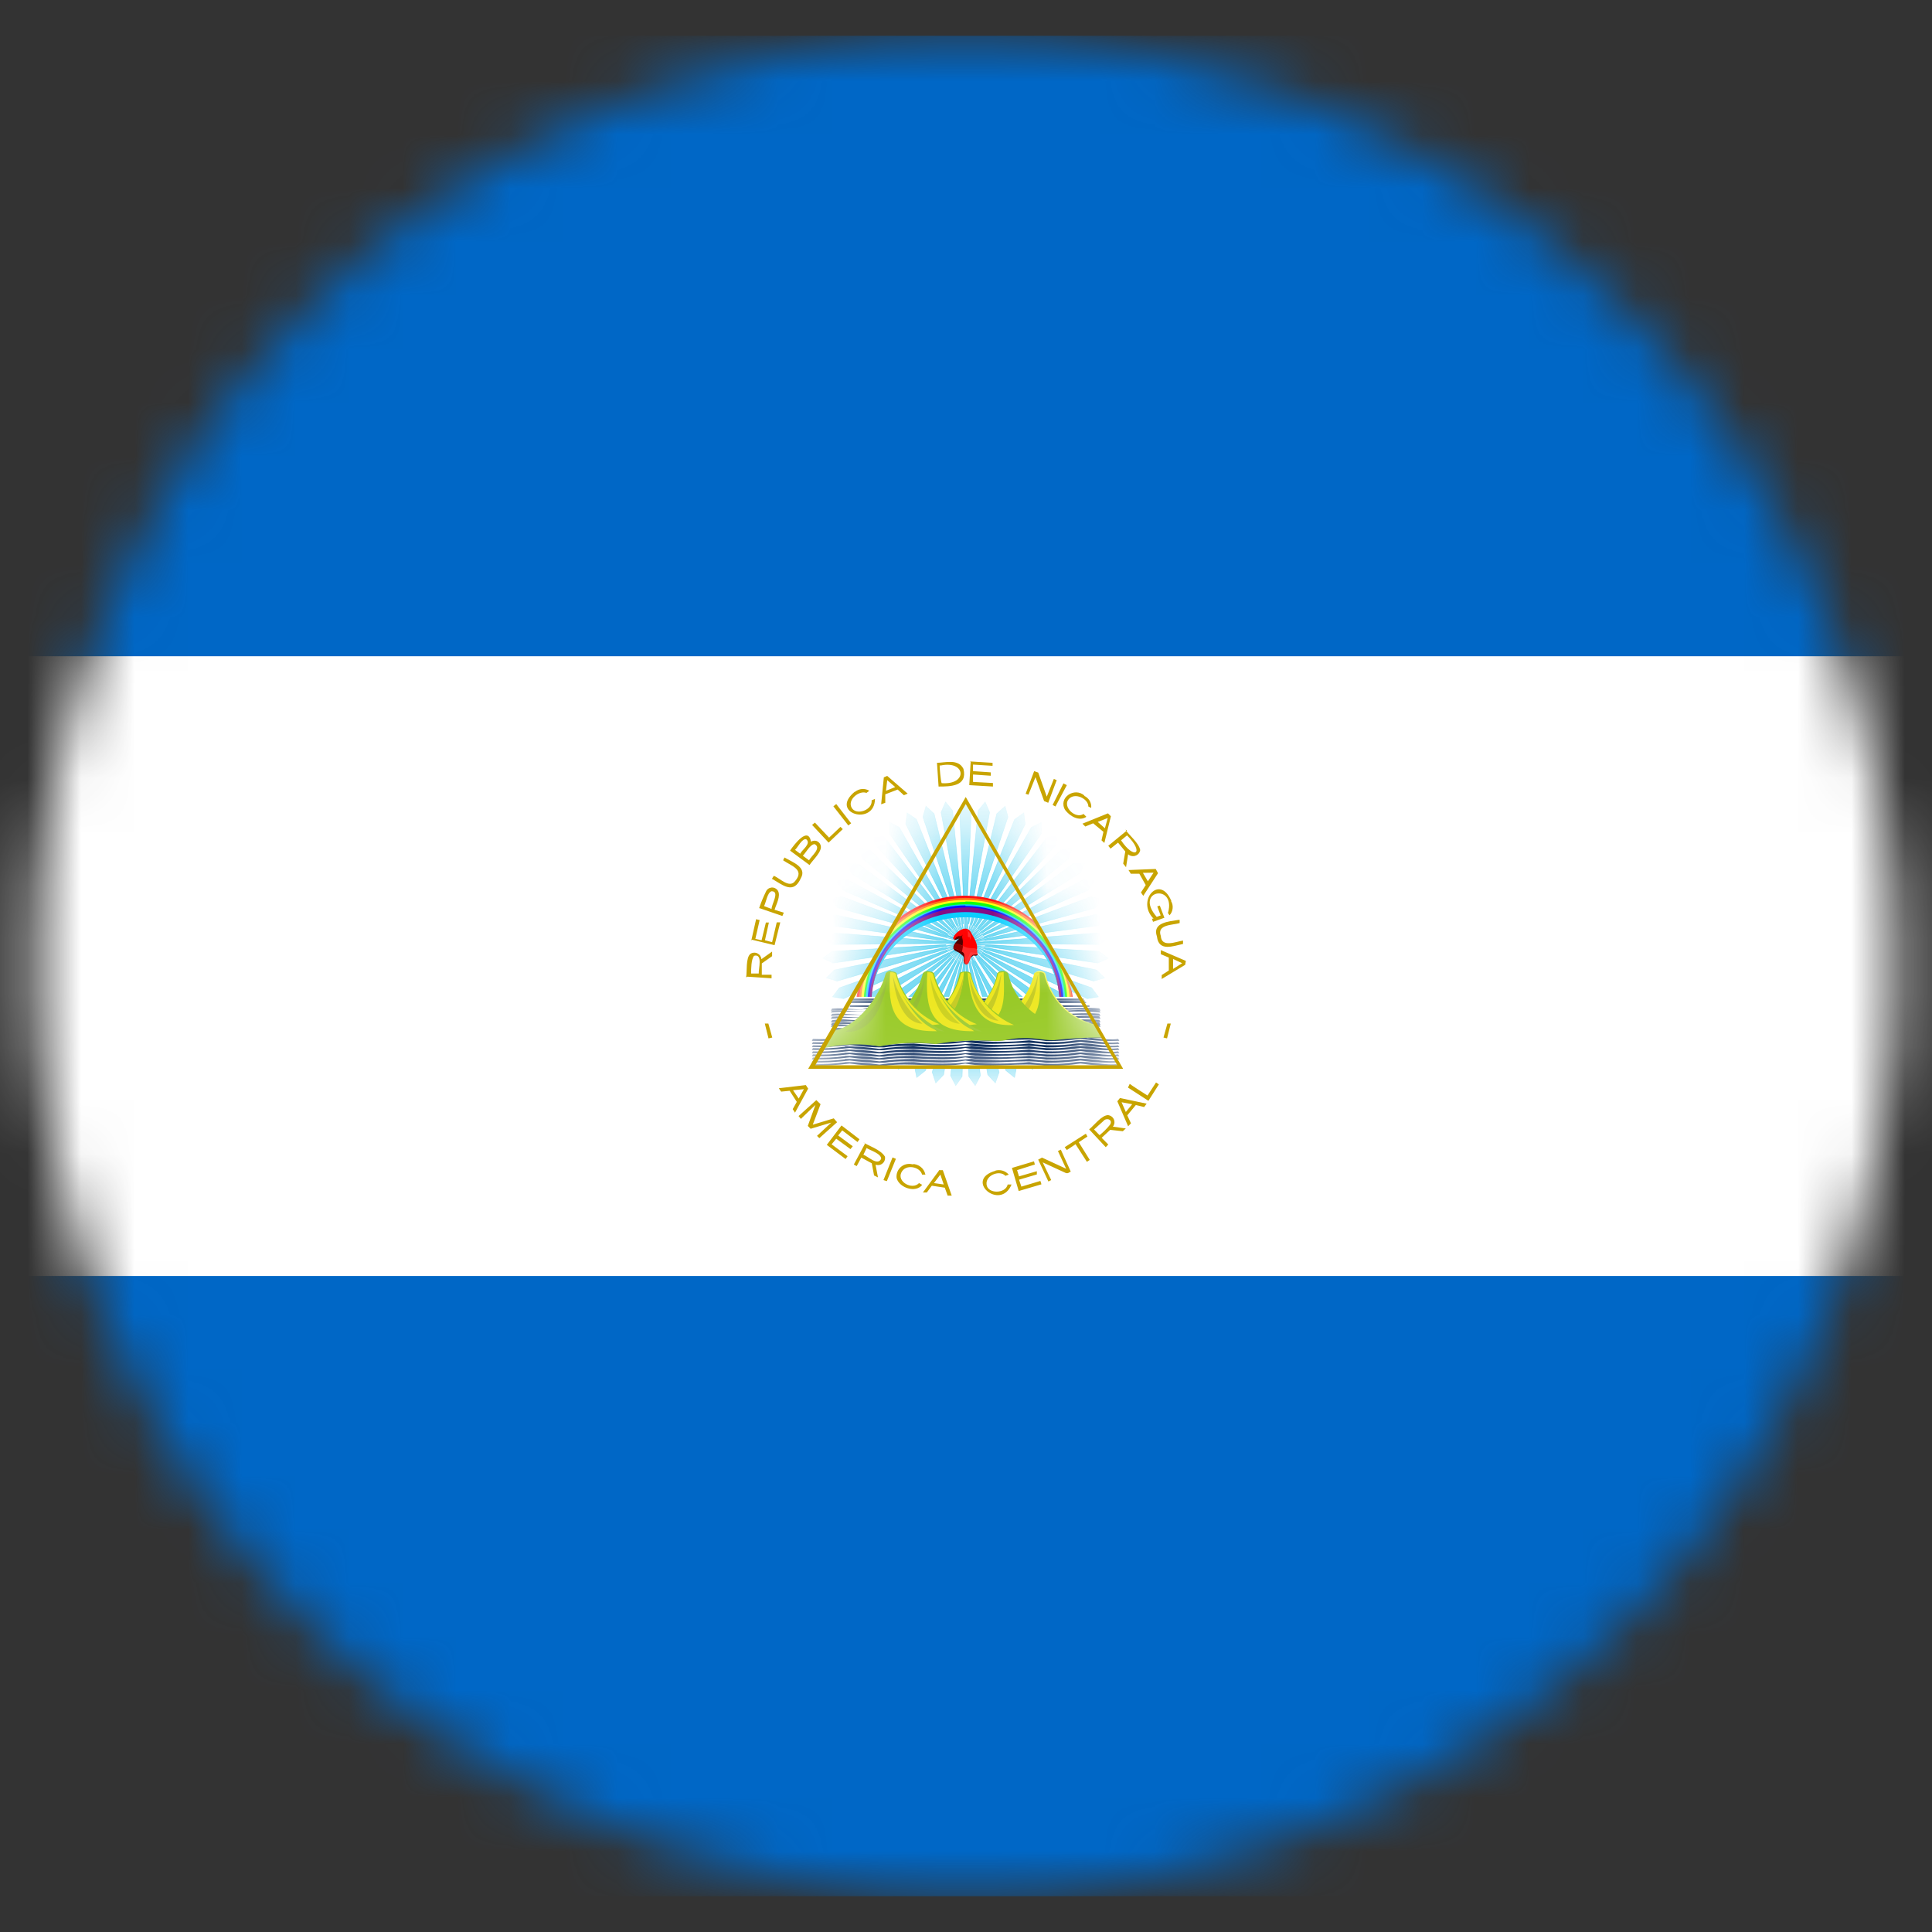 <svg width="36" height="36" viewBox="0 0 36 36" fill="none" xmlns="http://www.w3.org/2000/svg">
<rect x="0" y="0" width="36" height="36" fill="#333333" stroke="none"/>
<mask id="mask0_1125_1060" style="mask-type:alpha" maskUnits="userSpaceOnUse" x="0" y="0" width="36" height="36">
<circle cx="18" cy="18" r="17.333" fill="#C4C4C4"/>
</mask>
<g mask="url(#mask0_1125_1060)">
<path d="M-4.533 0.667H40.533V35.333H-4.533V0.667Z" fill="#0067C6"/>
<path d="M-4.533 12.228H40.533V23.776H-4.533V12.228Z" fill="white"/>
<path d="M13.927 18.199L14.377 18.229V18.163H14.195V17.952L14.387 17.817V17.731L14.188 17.873C14.186 17.85 14.178 17.828 14.165 17.809C14.152 17.79 14.134 17.775 14.114 17.765C14.093 17.755 14.07 17.75 14.047 17.752C14.024 17.753 14.002 17.761 13.983 17.774C13.893 17.846 13.923 18.103 13.903 18.212L13.927 18.199ZM13.996 18.14C13.996 18.064 13.996 17.869 14.052 17.81C14.218 17.764 14.132 18.057 14.138 18.14H13.996ZM13.996 17.507L14.433 17.612L14.539 17.187H14.473L14.387 17.556L14.254 17.52L14.327 17.19H14.271L14.191 17.52L14.075 17.494L14.155 17.144L14.089 17.128L13.996 17.54V17.507ZM14.155 16.923L14.579 17.068L14.605 17.006L14.433 16.953C14.46 16.858 14.556 16.693 14.493 16.594C14.48 16.575 14.462 16.559 14.441 16.55C14.421 16.54 14.398 16.536 14.375 16.538C14.352 16.541 14.33 16.549 14.312 16.563C14.293 16.577 14.279 16.596 14.271 16.617C14.222 16.716 14.18 16.819 14.145 16.923H14.155ZM14.238 16.881C14.274 16.818 14.297 16.63 14.377 16.607C14.536 16.607 14.377 16.844 14.377 16.937L14.238 16.884V16.881ZM14.393 16.38C14.592 16.495 14.787 16.67 14.923 16.363C15.042 16.155 14.758 16.063 14.618 15.978L14.592 16.03C14.744 16.136 14.999 16.202 14.817 16.416C14.708 16.561 14.532 16.363 14.42 16.32C14.405 16.338 14.393 16.358 14.383 16.38H14.393ZM14.724 15.852L15.085 16.119C15.138 16.03 15.334 15.862 15.29 15.747C15.285 15.729 15.275 15.714 15.262 15.701C15.25 15.688 15.234 15.678 15.217 15.671C15.199 15.665 15.181 15.664 15.163 15.666C15.145 15.668 15.127 15.674 15.112 15.684C15.059 15.388 14.797 15.74 14.724 15.846V15.852ZM14.814 15.836C14.86 15.8 14.95 15.608 15.026 15.641C15.118 15.724 14.946 15.832 14.91 15.908L14.814 15.836ZM14.963 15.941C15.012 15.895 15.102 15.724 15.181 15.73C15.314 15.803 15.118 15.948 15.075 16.03L14.963 15.948V15.941ZM15.132 15.371L15.44 15.701L15.704 15.45L15.661 15.407L15.449 15.608L15.185 15.328L15.132 15.371ZM15.529 15.025L15.807 15.381L15.86 15.341L15.582 14.982L15.529 15.025ZM15.933 14.748C15.433 15.15 16.297 15.407 16.304 14.887L16.241 14.913C16.264 15.094 15.956 15.203 15.87 15.052C15.784 14.9 16.012 14.722 16.145 14.775L16.198 14.735C16.157 14.71 16.11 14.698 16.062 14.702C16.014 14.706 15.969 14.724 15.933 14.755V14.748ZM16.469 14.485L16.419 14.986L16.496 14.959V14.801L16.727 14.712L16.843 14.818L16.913 14.788L16.532 14.458L16.469 14.485ZM16.532 14.537L16.681 14.666L16.509 14.735L16.532 14.537ZM17.459 14.208L17.489 14.656C17.704 14.656 18.035 14.656 17.952 14.326C17.856 14.132 17.608 14.214 17.456 14.214L17.459 14.208ZM17.529 14.264C18.002 14.165 18.035 14.63 17.548 14.593C17.529 14.577 17.505 14.27 17.509 14.264H17.529ZM18.088 14.181L18.061 14.63L18.502 14.656V14.59L18.131 14.57V14.432L18.462 14.455V14.392L18.131 14.369V14.247L18.495 14.27V14.214L18.072 14.188L18.088 14.181ZM19.27 14.369L19.111 14.791L19.164 14.808L19.296 14.478V14.461V14.485L19.455 14.926L19.532 14.959L19.69 14.537L19.637 14.514L19.505 14.844L19.346 14.396L19.27 14.369ZM19.879 14.63L19.667 15.028L19.614 14.999L19.816 14.597L19.879 14.63ZM20.21 14.827C20.025 14.659 19.714 14.86 19.846 15.091C19.935 15.21 20.111 15.312 20.243 15.22L20.19 15.167C20.041 15.266 19.8 15.038 19.909 14.897C20.018 14.755 20.28 14.88 20.28 15.028L20.333 15.055C20.338 15.007 20.327 14.96 20.303 14.919C20.278 14.878 20.241 14.846 20.197 14.827H20.21ZM20.641 15.157L20.17 15.348L20.223 15.401L20.369 15.341L20.561 15.5L20.525 15.658L20.578 15.707L20.7 15.21L20.647 15.157H20.641ZM20.641 15.243L20.588 15.434L20.455 15.315L20.641 15.243ZM21.001 15.473L20.651 15.76L20.694 15.813L20.833 15.701L20.968 15.866L20.929 16.093L20.982 16.159L21.021 15.918C21.039 15.935 21.062 15.946 21.086 15.95C21.11 15.955 21.134 15.954 21.157 15.945C21.181 15.937 21.201 15.923 21.217 15.905C21.232 15.886 21.243 15.863 21.246 15.839C21.22 15.704 21.031 15.556 20.972 15.46L21.001 15.473ZM21.001 15.566C21.332 15.895 21.14 16.034 20.889 15.658L21.001 15.566ZM21.534 16.192L21.028 16.212L21.071 16.281H21.23L21.349 16.492L21.26 16.63L21.303 16.693L21.578 16.271L21.541 16.202L21.534 16.192ZM21.495 16.261L21.389 16.422L21.296 16.264L21.495 16.261ZM21.826 16.788C21.611 16.274 21.164 16.788 21.495 17.118H21.465L21.485 17.177L21.697 17.101L21.611 16.874L21.564 16.89L21.627 17.058L21.554 17.085C21.121 16.587 21.915 16.455 21.766 17.003C21.75 17.003 21.786 17.042 21.793 17.055C21.825 17.02 21.845 16.976 21.85 16.928C21.856 16.881 21.846 16.833 21.822 16.792L21.826 16.788ZM21.958 17.141C21.783 17.171 21.465 17.187 21.558 17.451C21.591 17.738 21.859 17.629 22.044 17.589V17.526C21.912 17.546 21.644 17.665 21.63 17.441C21.551 17.223 21.852 17.24 21.981 17.2V17.141H21.958ZM22.097 17.905L21.63 17.704V17.78L21.779 17.843V18.084L21.647 18.169V18.242L22.084 17.978L22.097 17.905ZM22.028 17.948L21.859 18.054V17.869L22.028 17.948ZM14.317 19.072H14.251L14.32 19.349L14.39 19.333L14.317 19.072ZM21.753 19.072H21.816L21.746 19.349L21.68 19.333L21.753 19.072ZM15.016 20.219L14.512 20.278L14.556 20.341L14.714 20.325L14.847 20.532L14.771 20.667L14.814 20.733L15.059 20.285L15.016 20.219ZM14.979 20.295L14.883 20.47L14.777 20.315L14.979 20.295ZM15.211 20.499L14.88 20.796L14.923 20.849L15.194 20.588L15.052 20.98L15.105 21.033L15.489 20.918L15.224 21.165L15.267 21.208L15.598 20.911L15.536 20.839L15.145 20.957L15.29 20.575L15.211 20.499ZM15.678 20.974L15.406 21.333L15.757 21.597L15.794 21.544L15.496 21.323L15.582 21.218L15.847 21.412L15.89 21.359L15.618 21.158L15.694 21.063L15.979 21.28L16.015 21.228L15.684 20.974H15.678ZM16.122 21.303L15.91 21.699L15.963 21.729L16.049 21.57L16.244 21.676L16.287 21.903L16.36 21.939L16.314 21.702C16.336 21.71 16.36 21.712 16.383 21.708C16.407 21.704 16.428 21.694 16.446 21.678C16.464 21.663 16.478 21.643 16.485 21.62C16.493 21.598 16.494 21.574 16.489 21.551C16.41 21.419 16.171 21.346 16.082 21.284L16.122 21.303ZM16.148 21.392C16.211 21.435 16.423 21.495 16.419 21.593C16.353 21.732 16.174 21.544 16.088 21.518L16.148 21.392ZM16.631 21.567L16.462 21.989L16.525 22.009L16.694 21.593L16.631 21.567ZM17.038 21.709C17 21.691 16.958 21.684 16.916 21.689C16.874 21.693 16.834 21.708 16.801 21.733C16.767 21.758 16.74 21.792 16.724 21.83C16.707 21.869 16.702 21.911 16.707 21.953C16.757 22.134 17.062 22.236 17.184 22.078L17.125 22.045C16.999 22.18 16.714 22.022 16.794 21.851C16.873 21.679 17.148 21.742 17.181 21.887H17.244C17.232 21.831 17.202 21.78 17.157 21.744C17.112 21.708 17.056 21.689 16.999 21.689L17.038 21.709ZM17.495 21.814L17.197 22.22H17.27L17.363 22.094L17.605 22.131L17.658 22.279H17.734L17.568 21.804H17.495V21.814ZM17.522 21.887L17.585 22.071L17.403 22.045L17.522 21.887ZM18.555 21.814C17.946 21.982 18.641 22.576 18.849 22.071H18.777C18.737 22.249 18.402 22.249 18.383 22.071C18.363 21.893 18.634 21.798 18.734 21.91L18.797 21.887C18.765 21.852 18.725 21.826 18.68 21.813C18.635 21.8 18.587 21.801 18.542 21.814H18.555ZM18.856 21.762L18.982 22.193L19.406 22.068L19.386 22.005L19.032 22.111L18.988 21.982L19.32 21.884V21.824L18.988 21.92L18.952 21.804L19.283 21.699L19.267 21.64L18.859 21.762H18.856ZM19.343 21.603L19.535 22.015L19.588 21.989L19.429 21.659L19.866 21.86H19.899L19.952 21.831L19.767 21.422L19.713 21.448L19.866 21.778L19.416 21.57L19.343 21.61V21.603ZM19.839 21.376L19.879 21.429C19.879 21.429 20.038 21.326 20.041 21.32L20.253 21.649L20.306 21.613L20.101 21.284L20.263 21.178L20.233 21.125L19.839 21.376ZM20.296 21.046L20.604 21.376L20.651 21.326L20.528 21.201L20.687 21.053L20.922 21.079L20.978 21.027L20.737 20.994C20.752 20.975 20.761 20.953 20.765 20.93C20.768 20.906 20.765 20.882 20.756 20.86C20.747 20.838 20.732 20.819 20.713 20.805C20.694 20.791 20.671 20.782 20.647 20.779C20.528 20.779 20.382 20.974 20.296 21.043V21.046ZM20.386 21.046L20.561 20.888C20.617 20.819 20.743 20.862 20.684 20.957C20.626 21.029 20.561 21.095 20.488 21.152L20.386 21.046ZM20.819 20.519L21.021 20.987L21.074 20.931L21.005 20.783L21.164 20.591L21.319 20.628L21.366 20.565L20.869 20.46L20.819 20.522V20.519ZM20.899 20.539L21.097 20.575L20.978 20.72L20.899 20.539ZM21.018 20.265L21.399 20.512L21.594 20.206L21.541 20.17L21.382 20.414C21.382 20.414 21.051 20.203 21.051 20.196L21.018 20.265Z" fill="#C8A400"/>
<mask id="mask1_1125_1060" style="mask-type:alpha" maskUnits="userSpaceOnUse" x="15" y="14" width="6" height="6">
<path d="M20.928 19.913H15.059C15.787 18.65 17.26 16.106 17.992 14.844L20.928 19.913Z" fill="white"/>
</mask>
<g mask="url(#mask1_1125_1060)">
<path d="M17.99 14.916C17.523 15.72 16.335 17.797 15.871 18.571H20.109L17.99 14.916Z" fill="white"/>
<path opacity="0.6" d="M17.99 14.916L17.881 15.098L17.99 17.573L18.099 15.098L17.99 14.916Z" fill="#17C0EB" stroke="#17C0EB" stroke-width="0.01"/>
<path opacity="0.6" d="M20.534 16.755L20.328 16.709L18.011 17.576L20.411 16.917L20.534 16.755Z" fill="#17C0EB" stroke="#17C0EB" stroke-width="0.01"/>
<path d="M18.332 17.467L18.203 17.513L18.332 17.477V17.467Z" fill="white"/>
<path opacity="0.6" d="M19.56 19.728V19.52L18.011 17.579L19.385 19.646L19.56 19.728Z" fill="#17C0EB" stroke="#17C0EB" stroke-width="0.01"/>
<path d="M18.201 17.869L18.118 17.764L18.194 17.876L18.201 17.869Z" fill="white"/>
<path opacity="0.6" d="M16.421 19.728L16.613 19.646L17.987 17.579L16.438 19.52L16.421 19.728Z" fill="#17C0EB" stroke="#17C0EB" stroke-width="0.01"/>
<path d="M17.786 17.869L17.862 17.757L17.779 17.863L17.786 17.869Z" fill="white"/>
<path opacity="0.6" d="M15.468 16.755L15.607 16.914L18.004 17.573L15.686 16.706L15.468 16.755Z" fill="#17C0EB" stroke="#17C0EB" stroke-width="0.01"/>
<path d="M17.644 17.467L17.773 17.503L17.647 17.457L17.644 17.467Z" fill="white"/>
<path opacity="0.6" d="M18.357 14.943L18.225 15.107L17.986 17.573L18.44 15.137L18.357 14.943Z" fill="#17C0EB" stroke="#17C0EB" stroke-width="0.01"/>
<path d="M18.039 17.22V17.355L18.062 17.22H18.039Z" fill="white"/>
<path opacity="0.6" d="M20.622 17.115L20.423 17.039L17.993 17.576L20.463 17.246L20.622 17.115Z" fill="#17C0EB" stroke="#17C0EB" stroke-width="0.01"/>
<path d="M18.348 17.51L18.216 17.54L18.352 17.52L18.348 17.51Z" fill="white"/>
<path opacity="0.6" d="M19.245 19.926V19.715L17.983 17.583L19.053 19.817L19.245 19.926Z" fill="#17C0EB" stroke="#17C0EB" stroke-width="0.01"/>
<path d="M18.157 17.896L18.088 17.78L18.148 17.899L18.157 17.896Z" fill="white"/>
<path opacity="0.6" d="M16.131 19.487L16.333 19.431L17.988 17.576L16.184 19.283L16.131 19.487Z" fill="#17C0EB" stroke="#17C0EB" stroke-width="0.01"/>
<path d="M17.737 17.84L17.83 17.737L17.73 17.833L17.737 17.84Z" fill="white"/>
<path opacity="0.6" d="M15.589 16.413L15.705 16.587L17.986 17.576L15.797 16.393L15.589 16.413Z" fill="#17C0EB" stroke="#17C0EB" stroke-width="0.01"/>
<path d="M17.663 17.421L17.789 17.474L17.67 17.411L17.663 17.421Z" fill="white"/>
<path opacity="0.6" d="M18.729 15.022L18.573 15.164L17.994 17.573L18.782 15.223L18.729 15.022Z" fill="#17C0EB" stroke="#17C0EB" stroke-width="0.01"/>
<path d="M18.089 17.23L18.056 17.362L18.099 17.233L18.089 17.23Z" fill="white"/>
<path opacity="0.6" d="M20.662 17.484L20.477 17.382L17.997 17.576L20.483 17.599L20.662 17.484Z" fill="#17C0EB" stroke="#17C0EB" stroke-width="0.01"/>
<path opacity="0.6" d="M18.905 20.078L18.944 19.87L17.994 17.583L18.742 19.946L18.905 20.078Z" fill="#17C0EB" stroke="#17C0EB" stroke-width="0.01"/>
<path d="M18.116 17.916L18.066 17.79L18.106 17.916H18.116Z" fill="white"/>
<path opacity="0.6" d="M15.883 19.214L16.095 19.188L17.985 17.579L15.959 19.019L15.883 19.214Z" fill="#17C0EB" stroke="#17C0EB" stroke-width="0.01"/>
<path d="M17.708 17.8L17.81 17.711L17.701 17.794L17.708 17.8Z" fill="white"/>
<path opacity="0.6" d="M15.777 16.09L15.867 16.281L17.989 17.576L16.002 16.103L15.777 16.09Z" fill="#17C0EB" stroke="#17C0EB" stroke-width="0.01"/>
<path d="M17.691 17.375L17.807 17.448L17.695 17.368L17.691 17.375Z" fill="white"/>
<path opacity="0.6" d="M19.077 15.147L18.905 15.269L17.994 17.576L19.103 15.358L19.077 15.147Z" fill="#17C0EB" stroke="#17C0EB" stroke-width="0.01"/>
<path d="M18.14 17.25L18.091 17.375L18.15 17.253L18.14 17.25Z" fill="white"/>
<path opacity="0.6" d="M20.649 17.856L20.48 17.728L17.997 17.579L20.457 17.945L20.649 17.856Z" fill="#17C0EB" stroke="#17C0EB" stroke-width="0.01"/>
<path d="M18.354 17.616H18.218L18.354 17.632V17.616Z" fill="white"/>
<path opacity="0.6" d="M18.547 20.18L18.617 19.979L17.991 17.583L18.405 20.025L18.547 20.18Z" fill="#17C0EB" stroke="#17C0EB" stroke-width="0.01"/>
<path d="M18.068 17.929L18.035 17.797L18.062 17.932L18.068 17.929Z" fill="white"/>
<path opacity="0.6" d="M15.676 18.907H15.888L17.987 17.589L15.778 18.733L15.676 18.907Z" fill="#17C0EB" stroke="#17C0EB" stroke-width="0.01"/>
<path d="M17.679 17.757L17.795 17.688L17.676 17.751L17.679 17.757Z" fill="white"/>
<path opacity="0.6" d="M16.008 15.796L16.067 15.997L17.988 17.573L16.213 15.839L16.008 15.796Z" fill="#17C0EB" stroke="#17C0EB" stroke-width="0.01"/>
<path d="M17.723 17.335L17.825 17.424L17.729 17.329L17.723 17.335Z" fill="white"/>
<path opacity="0.6" d="M19.407 15.322L19.218 15.417L17.993 17.573L19.404 15.533L19.407 15.322Z" fill="#17C0EB" stroke="#17C0EB" stroke-width="0.01"/>
<path d="M18.18 17.273L18.11 17.388L18.186 17.276L18.18 17.273Z" fill="white"/>
<path opacity="0.6" d="M20.582 18.222L20.433 18.074L17.993 17.579L20.38 18.281L20.582 18.222Z" fill="#17C0EB" stroke="#17C0EB" stroke-width="0.01"/>
<path d="M18.34 17.665L18.207 17.639L18.34 17.675V17.665Z" fill="white"/>
<path opacity="0.6" d="M18.172 20.229L18.268 20.044L17.986 17.583L18.052 20.058L18.172 20.229Z" fill="#17C0EB" stroke="#17C0EB" stroke-width="0.01"/>
<path opacity="0.6" d="M15.513 18.575L15.721 18.608L17.986 17.579L15.639 18.407L15.513 18.575Z" fill="#17C0EB" stroke="#17C0EB" stroke-width="0.01"/>
<path d="M17.654 17.711L17.779 17.655L17.65 17.701L17.654 17.711Z" fill="white"/>
<path opacity="0.6" d="M16.271 15.533L16.305 15.74L17.986 17.566L16.473 15.589L16.271 15.533Z" fill="#17C0EB" stroke="#17C0EB" stroke-width="0.01"/>
<path d="M17.757 17.302L17.846 17.401L17.763 17.296L17.757 17.302Z" fill="white"/>
<path opacity="0.6" d="M19.709 15.533L19.51 15.602L17.994 17.579L19.676 15.754L19.709 15.533Z" fill="#17C0EB" stroke="#17C0EB" stroke-width="0.01"/>
<path d="M18.221 17.302L18.139 17.408L18.228 17.309L18.221 17.302Z" fill="white"/>
<path opacity="0.6" d="M20.467 18.575L20.341 18.407L17.994 17.579L20.259 18.608L20.467 18.575Z" fill="#17C0EB" stroke="#17C0EB" stroke-width="0.01"/>
<path d="M18.323 17.711L18.194 17.665L18.32 17.721L18.323 17.711Z" fill="white"/>
<path opacity="0.6" d="M17.809 20.229L17.928 20.058L17.994 17.583L17.713 20.044L17.809 20.229Z" fill="#17C0EB" stroke="#17C0EB" stroke-width="0.01"/>
<path opacity="0.6" d="M15.398 18.222L15.599 18.281L17.986 17.579L15.546 18.074L15.398 18.222Z" fill="#17C0EB" stroke="#17C0EB" stroke-width="0.01"/>
<path d="M17.639 17.665L17.768 17.629L17.636 17.655L17.639 17.665Z" fill="white"/>
<path opacity="0.6" d="M16.575 15.322V15.533L17.982 17.573L16.757 15.417L16.575 15.322Z" fill="#17C0EB" stroke="#17C0EB" stroke-width="0.01"/>
<path d="M17.78 17.273L17.856 17.385L17.787 17.269L17.78 17.273Z" fill="white"/>
<path opacity="0.6" d="M19.975 15.796L19.767 15.839L17.992 17.573L19.912 15.997L19.975 15.796Z" fill="#17C0EB" stroke="#17C0EB" stroke-width="0.01"/>
<path d="M18.255 17.335L18.159 17.431L18.262 17.342L18.255 17.335Z" fill="white"/>
<path opacity="0.6" d="M20.303 18.907L20.2 18.723L17.992 17.579L20.091 18.898L20.303 18.907Z" fill="#17C0EB" stroke="#17C0EB" stroke-width="0.01"/>
<path d="M18.303 17.757L18.184 17.695L18.299 17.764L18.303 17.757Z" fill="white"/>
<path opacity="0.6" d="M17.437 20.18L17.583 20.025L17.994 17.583L17.371 19.979L17.437 20.18Z" fill="#17C0EB" stroke="#17C0EB" stroke-width="0.01"/>
<path d="M17.917 17.929L17.94 17.794L17.907 17.925L17.917 17.929Z" fill="white"/>
<path opacity="0.6" d="M15.334 17.856L15.523 17.945L17.986 17.579L15.503 17.728L15.334 17.856Z" fill="#17C0EB" stroke="#17C0EB" stroke-width="0.01"/>
<path d="M17.631 17.616L17.764 17.599H17.628L17.631 17.616Z" fill="white"/>
<path opacity="0.6" d="M16.903 15.147L16.877 15.355L17.989 17.573L17.076 15.266L16.903 15.147Z" fill="#17C0EB" stroke="#17C0EB" stroke-width="0.01"/>
<path d="M17.843 17.25L17.902 17.372L17.853 17.247L17.843 17.25Z" fill="white"/>
<path opacity="0.6" d="M20.205 16.09H19.996L18.01 17.563L20.132 16.268L20.205 16.09Z" fill="#17C0EB" stroke="#17C0EB" stroke-width="0.01"/>
<path d="M18.289 17.375L18.18 17.454L18.292 17.382L18.289 17.375Z" fill="white"/>
<path opacity="0.6" d="M20.107 19.214L20.031 19.02L18.005 17.579L19.899 19.188L20.107 19.214Z" fill="#17C0EB" stroke="#17C0EB" stroke-width="0.01"/>
<path d="M18.276 17.8L18.167 17.718L18.27 17.807L18.276 17.8Z" fill="white"/>
<path opacity="0.6" d="M17.081 20.078L17.246 19.946L17.994 17.583L17.041 19.87L17.081 20.078Z" fill="#17C0EB" stroke="#17C0EB" stroke-width="0.01"/>
<path d="M17.87 17.916L17.913 17.79L17.863 17.916H17.87Z" fill="white"/>
<path opacity="0.6" d="M15.321 17.484L15.497 17.599L17.986 17.576L15.503 17.382L15.321 17.484Z" fill="#17C0EB" stroke="#17C0EB" stroke-width="0.01"/>
<path opacity="0.6" d="M17.254 15.022L17.197 15.223L17.988 17.573L17.406 15.164L17.254 15.022Z" fill="#17C0EB" stroke="#17C0EB" stroke-width="0.01"/>
<path d="M17.89 17.23L17.929 17.359L17.896 17.227L17.89 17.23Z" fill="white"/>
<path opacity="0.6" d="M20.389 16.413L20.18 16.393L17.992 17.576L20.277 16.587L20.389 16.413Z" fill="#17C0EB" stroke="#17C0EB" stroke-width="0.01"/>
<path d="M18.312 17.421L18.192 17.484L18.315 17.431L18.312 17.421Z" fill="white"/>
<path opacity="0.6" d="M19.846 19.488L19.797 19.283L17.992 17.576L19.648 19.431L19.846 19.488Z" fill="#17C0EB" stroke="#17C0EB" stroke-width="0.01"/>
<path d="M18.24 17.84L18.144 17.744L18.233 17.846L18.24 17.84Z" fill="white"/>
<path opacity="0.6" d="M16.736 19.926L16.919 19.817L17.991 17.583L16.727 19.715L16.736 19.926Z" fill="#17C0EB" stroke="#17C0EB" stroke-width="0.01"/>
<path d="M17.823 17.896L17.883 17.777L17.816 17.892L17.823 17.896Z" fill="white"/>
<path opacity="0.6" d="M15.361 17.115L15.52 17.253L17.987 17.583L15.557 17.045L15.361 17.115Z" fill="#17C0EB" stroke="#17C0EB" stroke-width="0.01"/>
<path d="M17.636 17.51L17.771 17.53L17.639 17.5L17.636 17.51Z" fill="white"/>
<path opacity="0.6" d="M17.619 14.943L17.536 15.137L17.99 17.573L17.751 15.107L17.619 14.943Z" fill="#17C0EB" stroke="#17C0EB" stroke-width="0.01"/>
<path d="M17.94 17.22L17.964 17.355V17.22H17.94Z" fill="white"/>
<path d="M17.989 16.689C17.503 16.687 17.032 16.86 16.665 17.177C16.542 17.438 15.867 18.38 15.97 18.693H16.195C16.304 16.488 19.644 16.492 19.754 18.693H19.979C20.091 18.384 19.409 17.431 19.287 17.177C18.92 16.86 18.449 16.687 17.963 16.689H17.989Z" fill="#FF0000"/>
<path d="M17.989 16.732C17.478 16.73 16.986 16.926 16.618 17.279C16.459 17.583 15.933 18.317 16.019 18.69H16.215C16.36 16.531 19.618 16.535 19.767 18.69H19.959C20.048 18.317 19.522 17.579 19.36 17.279C18.992 16.926 18.5 16.73 17.989 16.732Z" fill="#FF6600"/>
<path d="M17.988 16.769C17.715 16.767 17.444 16.823 17.195 16.934C16.945 17.045 16.722 17.208 16.541 17.411C16.333 17.741 15.998 18.275 16.058 18.693H16.207C16.316 16.488 19.657 16.492 19.766 18.693H19.925C19.974 18.268 19.64 17.751 19.431 17.411C19.251 17.208 19.029 17.045 18.78 16.934C18.531 16.823 18.261 16.767 17.988 16.769Z" fill="#FFFF00"/>
<path d="M17.99 16.805C17.488 16.807 17.006 17.007 16.651 17.361C16.296 17.714 16.095 18.193 16.093 18.693H16.215C16.361 16.535 19.619 16.538 19.768 18.693H19.89C19.887 18.192 19.687 17.712 19.331 17.357C18.975 17.003 18.493 16.802 17.99 16.798V16.805Z" fill="#00FF00"/>
<path d="M17.988 16.851C17.743 16.851 17.5 16.899 17.274 16.993C17.048 17.086 16.842 17.223 16.67 17.396C16.497 17.569 16.36 17.773 16.267 17.999C16.174 18.224 16.126 18.466 16.127 18.71H16.213C16.359 16.551 19.616 16.554 19.765 18.71H19.852C19.852 18.217 19.655 17.745 19.306 17.396C18.956 17.048 18.482 16.852 17.988 16.851Z" fill="#00CCFF"/>
<path d="M17.989 16.871C17.505 16.872 17.041 17.064 16.699 17.405C16.357 17.746 16.165 18.208 16.165 18.69H16.228C16.228 16.383 19.744 16.383 19.754 18.69H19.817C19.814 18.209 19.62 17.749 19.278 17.41C18.936 17.071 18.472 16.881 17.989 16.881V16.871Z" fill="#0000FF"/>
<path d="M17.991 16.91C17.753 16.911 17.517 16.958 17.298 17.05C17.079 17.142 16.88 17.276 16.713 17.445C16.547 17.614 16.415 17.814 16.327 18.034C16.239 18.254 16.195 18.489 16.2 18.726H16.236C16.256 16.419 19.725 16.419 19.745 18.726H19.782C19.787 18.489 19.744 18.253 19.656 18.033C19.568 17.812 19.437 17.611 19.27 17.442C19.103 17.273 18.904 17.138 18.684 17.046C18.465 16.954 18.229 16.907 17.991 16.907V16.91Z" fill="#800080"/>
<path d="M18.01 17.695C17.977 17.695 17.954 17.672 17.927 17.668C17.914 17.68 17.904 17.694 17.898 17.71C17.893 17.726 17.891 17.744 17.894 17.761C17.93 17.794 17.974 17.813 17.954 17.892C17.98 18.126 18.146 17.721 18.01 17.695Z" fill="#510000"/>
<path d="M17.864 17.487C17.576 17.606 17.98 17.115 18.099 17.388C18.162 17.5 18.235 17.606 18.195 17.718C18.156 17.83 17.987 17.648 17.901 17.672C17.874 17.672 17.838 17.698 17.811 17.672C17.785 17.645 17.904 17.536 17.887 17.467C17.887 17.467 17.887 17.467 17.864 17.467V17.487Z" fill="#FF0000"/>
<path d="M17.853 17.447C17.8 17.464 17.81 17.49 17.78 17.513C17.75 17.536 17.849 17.494 17.876 17.487C17.806 17.553 17.687 17.678 17.836 17.734C17.925 17.77 17.942 17.846 18.038 17.846C18.134 17.846 18.101 17.797 18.161 17.807C18.22 17.817 18.237 17.774 18.187 17.754C18.106 17.737 18.023 17.737 17.942 17.754C17.935 17.688 17.935 17.622 17.942 17.556C17.942 17.477 17.912 17.474 17.942 17.408C17.919 17.451 17.889 17.441 17.853 17.441V17.447Z" fill="url(#paint0_linear_1125_1060)"/>
<path d="M18.035 17.322C18.035 17.355 18.035 17.401 18.035 17.438C18.035 17.474 18.055 17.457 18.069 17.464C18.082 17.471 18.069 17.51 18.069 17.513C18.125 17.454 18.069 17.355 17.999 17.322H18.035Z" fill="#FF2A2A"/>
<path d="M18.05 17.662C17.974 17.662 17.802 17.523 17.782 17.635C17.782 17.658 17.762 17.695 17.782 17.681C17.802 17.668 17.892 17.718 17.918 17.731C18.024 17.77 17.918 17.912 18.001 17.975C18.084 17.975 18.06 17.794 18.153 17.79C18.246 17.787 18.203 17.79 18.209 17.718C18.216 17.645 18.07 17.675 18.047 17.662H18.05Z" fill="url(#paint1_linear_1125_1060)"/>
<path d="M17.917 17.731C17.901 17.731 17.814 17.662 17.781 17.685C17.748 17.708 17.781 17.645 17.781 17.632C17.781 17.537 17.891 17.596 17.944 17.632L17.924 17.741L17.917 17.731Z" fill="#910000"/>
<path d="M18.07 17.84C18.107 17.734 18.21 17.817 18.206 17.744C18.206 17.77 18.127 17.744 18.094 17.744C18.061 17.744 18.037 17.912 18.001 17.925C18.037 17.958 18.051 17.85 18.07 17.826V17.84Z" fill="#FF3A3A"/>
<path d="M15.871 18.571L15.417 19.349H20.565L20.115 18.575H15.871V18.571Z" fill="white"/>
<path d="M15.716 19.194C15.646 19.189 15.575 19.189 15.505 19.194L15.481 19.234C15.805 19.207 16.131 19.207 16.455 19.234C16.965 19.165 17.474 19.28 17.981 19.198C18.494 19.277 19.004 19.168 19.514 19.234C19.844 19.207 20.177 19.207 20.507 19.234L20.484 19.188C20.047 19.151 19.633 19.25 19.196 19.188C18.834 19.216 18.469 19.216 18.107 19.188C17.892 19.185 17.678 19.196 17.465 19.221C17.245 19.197 17.024 19.186 16.802 19.188C16.441 19.216 16.078 19.218 15.716 19.194Z" fill="url(#paint2_linear_1125_1060)"/>
<path d="M15.716 19.158C15.646 19.153 15.575 19.153 15.505 19.158L15.481 19.198C15.805 19.171 16.131 19.171 16.455 19.198C16.965 19.128 17.474 19.244 17.981 19.161C18.494 19.241 19.004 19.132 19.514 19.198C19.844 19.171 20.177 19.171 20.507 19.198L20.484 19.152C20.047 19.115 19.633 19.214 19.196 19.152C18.834 19.18 18.469 19.18 18.107 19.152C17.892 19.149 17.678 19.16 17.465 19.184C17.245 19.161 17.024 19.15 16.802 19.152C16.441 19.18 16.078 19.182 15.716 19.158Z" fill="url(#paint3_linear_1125_1060)"/>
<path d="M15.716 19.095C15.646 19.09 15.575 19.09 15.505 19.095L15.481 19.135C15.805 19.108 16.131 19.108 16.455 19.135C16.965 19.066 17.474 19.178 17.981 19.099C18.494 19.178 19.004 19.069 19.514 19.135C19.844 19.108 20.177 19.108 20.507 19.135L20.484 19.089C20.047 19.052 19.633 19.148 19.196 19.089C18.834 19.12 18.469 19.12 18.107 19.089C17.892 19.089 17.678 19.101 17.465 19.125C17.245 19.102 17.024 19.091 16.802 19.092C16.441 19.119 16.078 19.12 15.716 19.095Z" fill="url(#paint4_linear_1125_1060)"/>
<path d="M15.716 19.043C15.646 19.043 15.575 19.049 15.505 19.059L15.481 19.099C15.805 19.072 16.131 19.072 16.455 19.099C16.965 19.029 17.474 19.142 17.981 19.062C18.494 19.142 19.004 19.033 19.514 19.099C19.844 19.072 20.177 19.072 20.507 19.099L20.484 19.052C20.047 19.016 19.633 19.112 19.196 19.052C18.834 19.084 18.469 19.084 18.107 19.052C17.892 19.053 17.678 19.065 17.465 19.089C17.259 19.089 17.031 19.043 16.802 19.052C16.441 19.078 16.078 19.075 15.716 19.043Z" fill="url(#paint5_linear_1125_1060)"/>
<path d="M15.716 18.993C15.646 18.994 15.575 18.999 15.505 19.01L15.481 19.049C15.805 19.023 16.131 19.023 16.455 19.049C16.965 18.98 17.474 19.092 17.981 19.013C18.494 19.092 19.004 18.98 19.514 19.049C19.844 19.023 20.177 19.023 20.507 19.049L20.484 19.003C20.047 18.967 19.633 19.062 19.196 19.003C18.834 19.034 18.469 19.034 18.107 19.003C17.892 19.003 17.678 19.015 17.465 19.039C17.259 19.039 17.031 18.993 16.802 19.003C16.441 19.029 16.078 19.026 15.716 18.993Z" fill="url(#paint6_linear_1125_1060)"/>
<path d="M15.716 18.944C15.646 18.939 15.575 18.939 15.505 18.944L15.481 18.983C15.805 18.957 16.131 18.957 16.455 18.983C16.965 18.914 17.474 19.026 17.981 18.947C18.494 19.026 19.004 18.914 19.514 18.983C19.844 18.957 20.177 18.957 20.507 18.983L20.484 18.937C20.047 18.901 19.633 18.997 19.196 18.937C18.834 18.968 18.469 18.968 18.107 18.937C17.892 18.938 17.678 18.95 17.465 18.973C17.259 18.973 17.031 18.927 16.802 18.937C16.441 18.968 16.078 18.971 15.716 18.944Z" fill="url(#paint7_linear_1125_1060)"/>
<path d="M15.716 18.891C15.646 18.886 15.575 18.886 15.505 18.891L15.481 18.931C15.805 18.903 16.131 18.903 16.455 18.931C16.965 18.861 17.474 18.973 17.981 18.894C18.494 18.973 19.004 18.861 19.514 18.931C19.844 18.902 20.177 18.902 20.507 18.931L20.484 18.888C20.047 18.852 19.633 18.947 19.196 18.888C18.834 18.916 18.469 18.916 18.107 18.888C17.892 18.886 17.678 18.898 17.465 18.924C17.245 18.9 17.024 18.887 16.802 18.888C16.441 18.918 16.078 18.919 15.716 18.891Z" fill="url(#paint8_linear_1125_1060)"/>
<path d="M15.716 18.828C15.646 18.823 15.575 18.823 15.505 18.828L15.481 18.868C15.805 18.84 16.131 18.84 16.455 18.868C16.965 18.799 17.474 18.911 17.981 18.832C18.494 18.911 19.004 18.799 19.514 18.868C19.844 18.84 20.177 18.84 20.507 18.868L20.484 18.825C20.047 18.789 19.633 18.884 19.196 18.825C18.834 18.853 18.469 18.853 18.107 18.825C17.892 18.824 17.678 18.836 17.465 18.861C17.245 18.837 17.024 18.825 16.802 18.825C16.441 18.855 16.078 18.856 15.716 18.828Z" fill="url(#paint9_linear_1125_1060)"/>
<path d="M15.716 18.792C15.646 18.787 15.575 18.787 15.505 18.792L15.481 18.832C15.805 18.804 16.131 18.804 16.455 18.832C16.965 18.762 17.474 18.875 17.981 18.796C18.494 18.875 19.004 18.762 19.514 18.832C19.844 18.803 20.177 18.803 20.507 18.832L20.484 18.789C20.047 18.753 19.633 18.848 19.196 18.789C18.834 18.817 18.469 18.817 18.107 18.789C17.892 18.788 17.678 18.8 17.465 18.825C17.245 18.801 17.024 18.789 16.802 18.789C16.441 18.819 16.078 18.82 15.716 18.792Z" fill="url(#paint10_linear_1125_1060)"/>
<path d="M15.875 18.568H20.102H15.875ZM15.875 18.568H20.102H15.858H15.875ZM15.875 18.584H20.159H15.875ZM15.875 18.608V18.631H20.195V18.608H15.875ZM15.855 18.64V18.664H20.212V18.64H15.855ZM15.855 18.67V18.69H20.238V18.67H15.855ZM15.835 18.703H20.258H15.835ZM15.835 18.733V18.762H20.301V18.733H15.835Z" fill="url(#paint11_linear_1125_1060)"/>
<path d="M16.066 18.782C16.219 18.815 16.232 18.782 16.232 18.782H16.066ZM19.748 18.782C19.748 18.782 19.748 18.815 19.917 18.782H19.748Z" fill="url(#paint12_linear_1125_1060)"/>
<path d="M19.374 18.093C19.355 18.091 19.336 18.094 19.319 18.102C19.301 18.109 19.286 18.121 19.274 18.136C19.214 18.444 19.036 18.716 18.778 18.895C18.519 19.074 18.201 19.146 17.891 19.095V19.58H20.665L20.387 19.085C20.162 19.026 19.957 18.907 19.797 18.739C19.636 18.572 19.525 18.363 19.477 18.136C19.464 18.121 19.449 18.109 19.431 18.102C19.413 18.094 19.393 18.091 19.374 18.093Z" fill="url(#paint13_linear_1125_1060)"/>
<path d="M19.37 18.117C19.324 18.117 19.311 18.117 19.288 18.143C19.226 18.451 19.048 18.725 18.79 18.906C18.531 19.087 18.213 19.162 17.9 19.115V19.56H20.655L20.397 19.112C20.165 19.053 19.955 18.931 19.789 18.76C19.623 18.589 19.508 18.375 19.456 18.143C19.445 18.132 19.431 18.124 19.416 18.12C19.401 18.115 19.386 18.114 19.37 18.117Z" fill="#97C924"/>
<path d="M19.371 18.117C19.371 18.403 19.433 18.812 19.178 19.023C18.943 19.095 18.694 19.114 18.45 19.079C18.654 19.002 18.835 18.877 18.978 18.713C19.122 18.55 19.222 18.354 19.271 18.143C19.271 18.12 19.334 18.12 19.357 18.117H19.371Z" fill="#EDE71F"/>
<path d="M19.345 18.169C19.312 18.499 19.193 19.053 18.789 19.076C19.062 18.837 19.254 18.521 19.339 18.169H19.345Z" fill="#C6CB24"/>
<path d="M19.106 18.647C19.006 18.823 18.871 18.977 18.709 19.099H18.576C18.795 19.006 18.98 18.848 19.106 18.647Z" fill="#9ECB34"/>
<path d="M18.682 18.093C18.663 18.091 18.644 18.094 18.627 18.102C18.61 18.109 18.595 18.121 18.583 18.136C18.523 18.444 18.345 18.716 18.086 18.895C17.828 19.074 17.51 19.146 17.199 19.095V19.58H19.977L19.695 19.085C19.471 19.026 19.266 18.906 19.106 18.739C18.945 18.571 18.834 18.363 18.785 18.136C18.773 18.121 18.757 18.109 18.739 18.102C18.721 18.094 18.702 18.091 18.682 18.093Z" fill="url(#paint14_linear_1125_1060)"/>
<path d="M18.68 18.116C18.634 18.116 18.62 18.116 18.597 18.143C18.536 18.451 18.358 18.725 18.099 18.906C17.841 19.087 17.522 19.162 17.21 19.115V19.56H19.964L19.706 19.112C19.475 19.053 19.264 18.931 19.098 18.76C18.932 18.589 18.817 18.375 18.766 18.143C18.755 18.132 18.741 18.124 18.726 18.12C18.711 18.115 18.695 18.114 18.68 18.116Z" fill="#97C924"/>
<path d="M18.682 18.116H18.702C18.702 18.403 18.762 18.812 18.507 19.023C18.271 19.095 18.022 19.114 17.778 19.079C17.982 19.002 18.163 18.876 18.307 18.713C18.45 18.55 18.55 18.354 18.599 18.143C18.599 18.12 18.662 18.12 18.685 18.116H18.682Z" fill="#EDE71F"/>
<path d="M18.656 18.169C18.623 18.499 18.503 19.052 18.1 19.076C18.373 18.837 18.565 18.521 18.649 18.169H18.656Z" fill="#C6CB24"/>
<path d="M18.409 18.647C18.309 18.823 18.174 18.977 18.011 19.099H17.879C18.098 19.006 18.283 18.848 18.409 18.647Z" fill="#9ECB34"/>
<path d="M18.09 18.14C18.152 18.447 18.331 18.719 18.59 18.897C18.849 19.076 19.167 19.147 19.478 19.095V19.58H16.498V19.095C16.809 19.146 17.127 19.074 17.385 18.895C17.643 18.716 17.822 18.444 17.882 18.136C17.882 18.097 18.077 18.087 18.084 18.136L18.09 18.14Z" fill="url(#paint15_linear_1125_1060)"/>
<path d="M17.992 18.117C18.007 18.115 18.022 18.117 18.036 18.122C18.051 18.126 18.064 18.133 18.075 18.143C18.136 18.451 18.315 18.725 18.573 18.906C18.831 19.087 19.15 19.162 19.462 19.115V19.56H16.523V19.112C16.834 19.159 17.152 19.085 17.41 18.904C17.668 18.724 17.846 18.451 17.906 18.143C17.918 18.133 17.932 18.125 17.947 18.121C17.961 18.116 17.977 18.115 17.992 18.117Z" fill="#97C924"/>
<path d="M17.96 18.116C17.949 18.117 17.939 18.119 17.929 18.124C17.919 18.128 17.911 18.135 17.904 18.143C17.855 18.354 17.755 18.549 17.612 18.712C17.47 18.876 17.289 19.002 17.086 19.079C17.277 19.091 17.469 19.067 17.652 19.01C17.839 18.747 17.945 18.437 17.96 18.116Z" fill="#EDE71F"/>
<path d="M17.959 18.169C17.93 18.499 17.807 19.053 17.403 19.076C17.679 18.839 17.874 18.522 17.959 18.169Z" fill="#C6CB24"/>
<path d="M17.711 18.647C17.613 18.825 17.476 18.979 17.31 19.099H17.185C17.402 19.005 17.586 18.848 17.711 18.647Z" fill="#9ECB34"/>
<path d="M18.036 18.123L18.076 18.143C18.127 18.355 18.228 18.552 18.37 18.718C18.512 18.884 18.691 19.014 18.893 19.099C18.211 19.138 18.082 18.687 18.029 18.11L18.036 18.123Z" fill="#EDE71F"/>
<path d="M18.059 18.169C18.082 18.499 18.221 19 18.608 19.02C18.324 18.815 18.128 18.512 18.059 18.169Z" fill="#C6CB24"/>
<path d="M17.304 18.093C17.221 18.093 17.198 18.136 17.198 18.136C17.086 18.575 16.665 19.125 16.228 19.207L16.01 19.58H18.225V19.072C18.021 18.995 17.84 18.87 17.696 18.707C17.553 18.543 17.453 18.348 17.404 18.136C17.404 18.136 17.38 18.1 17.298 18.1L17.304 18.093Z" fill="url(#paint16_linear_1125_1060)"/>
<path d="M17.306 18.118C17.256 18.118 17.24 18.118 17.22 18.145C17.087 18.599 16.69 19.15 16.227 19.226L16.031 19.555H18.203V19.074C18.001 18.996 17.822 18.87 17.68 18.706C17.539 18.543 17.44 18.348 17.392 18.138C17.38 18.129 17.366 18.122 17.351 18.119C17.336 18.115 17.321 18.115 17.306 18.118Z" fill="#97C924"/>
<path d="M17.241 18.169C17.184 18.713 16.933 19.264 16.449 19.224C16.648 19.113 16.822 18.962 16.959 18.78C17.095 18.599 17.192 18.39 17.244 18.169H17.241Z" fill="#93BC30"/>
<path d="M17.303 18.117H17.28C17.234 18.809 17.35 19.234 18.151 19.214C18.103 19.176 18.052 19.14 17.999 19.109L18.201 19.085C17.999 19.005 17.819 18.877 17.677 18.713C17.535 18.549 17.434 18.354 17.383 18.143C17.371 18.133 17.357 18.125 17.343 18.121C17.328 18.116 17.312 18.115 17.297 18.117H17.303Z" fill="#EDE71F"/>
<path d="M17.329 18.169C17.362 18.499 17.478 19.053 17.885 19.076C17.609 18.839 17.414 18.522 17.329 18.169Z" fill="#CCD11E"/>
<path d="M17.519 18.558C17.684 18.838 17.942 19.217 18.293 19.217C17.977 19.078 17.71 18.849 17.525 18.558H17.519Z" fill="#9ECB34"/>
<path d="M16.608 18.093C16.588 18.091 16.568 18.093 16.55 18.101C16.532 18.108 16.517 18.121 16.505 18.136C16.392 18.575 15.972 19.125 15.532 19.207L15.316 19.58H17.531V19.072C17.327 18.996 17.145 18.87 17.001 18.707C16.857 18.544 16.756 18.348 16.707 18.136C16.707 18.136 16.687 18.1 16.604 18.1L16.608 18.093Z" fill="url(#paint17_linear_1125_1060)"/>
<path d="M16.609 18.118C16.578 18.116 16.547 18.125 16.523 18.145C16.39 18.599 15.996 19.15 15.529 19.226L15.334 19.555H17.503V19.074C17.301 18.995 17.123 18.869 16.982 18.706C16.841 18.543 16.742 18.348 16.695 18.138C16.683 18.129 16.669 18.122 16.654 18.119C16.639 18.115 16.623 18.115 16.609 18.118Z" fill="#97C924"/>
<path d="M16.543 18.169C16.49 18.713 16.239 19.264 15.752 19.224C15.951 19.112 16.124 18.961 16.262 18.78C16.399 18.598 16.497 18.39 16.55 18.169H16.543Z" fill="#93BC30"/>
<path d="M16.606 18.117H16.586C16.536 18.809 16.655 19.234 17.457 19.214C17.408 19.176 17.357 19.14 17.304 19.109L17.506 19.085C17.304 19.005 17.125 18.877 16.982 18.713C16.84 18.549 16.739 18.354 16.689 18.143C16.677 18.133 16.663 18.125 16.648 18.121C16.633 18.116 16.618 18.115 16.602 18.117H16.606Z" fill="#EDE71F"/>
<path d="M16.635 18.169C16.668 18.499 16.784 19.053 17.188 19.076C16.912 18.839 16.719 18.522 16.635 18.169Z" fill="#C6CB24"/>
<path d="M16.825 18.558C16.991 18.838 17.249 19.217 17.597 19.217C17.281 19.078 17.013 18.849 16.828 18.558H16.825Z" fill="#9ECB34"/>
<path d="M20.546 19.343C20.077 19.377 19.607 19.377 19.138 19.343C18.935 19.345 18.731 19.359 18.529 19.385C18.328 19.36 18.126 19.345 17.924 19.343C17.57 19.38 17.214 19.38 16.861 19.343C16.367 19.431 15.887 19.29 15.394 19.379L15.109 19.866H20.87L20.546 19.343Z" fill="white"/>
<path d="M20.16 19.27C19.793 19.313 19.422 19.313 19.055 19.27C18.692 19.314 18.327 19.327 17.962 19.31C17.393 19.402 16.969 19.31 16.383 19.422C16.04 19.378 15.692 19.389 15.353 19.455L15.313 19.52C15.704 19.466 16.099 19.451 16.492 19.478C16.942 19.389 17.353 19.478 17.816 19.385C18.037 19.366 18.258 19.366 18.479 19.385C18.826 19.349 19.177 19.349 19.525 19.385C19.862 19.33 20.204 19.319 20.544 19.352L20.508 19.29C20.432 19.296 20.289 19.27 20.16 19.27Z" fill="url(#paint18_linear_1125_1060)"/>
<path d="M15.747 19.794C15.549 19.823 15.348 19.833 15.148 19.823L15.128 19.86C15.364 19.862 15.599 19.848 15.833 19.817C16.044 19.849 16.258 19.864 16.472 19.863C16.979 19.781 17.465 19.919 17.988 19.817C18.488 19.919 18.982 19.781 19.498 19.863C19.711 19.865 19.923 19.849 20.134 19.817C20.373 19.854 20.616 19.869 20.859 19.86L20.835 19.823C20.581 19.863 20.312 19.764 20.048 19.791C19.759 19.837 19.465 19.837 19.177 19.791C18.819 19.827 18.459 19.827 18.101 19.791C17.743 19.827 17.383 19.827 17.025 19.791C16.811 19.791 16.598 19.806 16.386 19.837C16.175 19.805 15.961 19.789 15.747 19.791V19.794Z" fill="url(#paint19_linear_1125_1060)"/>
<path d="M15.747 19.738C15.549 19.766 15.348 19.775 15.148 19.764L15.128 19.8C15.364 19.802 15.599 19.789 15.833 19.761C16.045 19.79 16.258 19.805 16.472 19.804C16.979 19.721 17.465 19.86 17.988 19.761C18.488 19.86 18.982 19.721 19.498 19.804C19.711 19.805 19.923 19.79 20.134 19.761C20.374 19.796 20.616 19.809 20.859 19.8L20.835 19.764C20.581 19.804 20.312 19.708 20.048 19.731C19.759 19.777 19.465 19.777 19.177 19.731C18.819 19.769 18.459 19.769 18.101 19.731C17.743 19.769 17.383 19.769 17.025 19.731C16.811 19.733 16.598 19.749 16.386 19.777C16.174 19.747 15.961 19.732 15.747 19.731V19.738Z" fill="url(#paint20_linear_1125_1060)"/>
<path d="M15.746 19.679C15.548 19.709 15.347 19.717 15.147 19.705L15.127 19.741C15.363 19.746 15.598 19.733 15.832 19.702C16.044 19.733 16.257 19.747 16.471 19.744C16.978 19.662 17.464 19.8 17.987 19.702C18.487 19.8 18.981 19.662 19.497 19.744C19.71 19.747 19.922 19.733 20.133 19.702C20.372 19.738 20.615 19.751 20.858 19.741L20.835 19.705C20.58 19.748 20.311 19.649 20.047 19.675C19.758 19.718 19.465 19.718 19.176 19.675C18.818 19.71 18.458 19.71 18.1 19.675C17.742 19.71 17.382 19.71 17.024 19.675C16.81 19.675 16.597 19.689 16.385 19.718C16.174 19.687 15.96 19.673 15.746 19.675V19.679Z" fill="url(#paint21_linear_1125_1060)"/>
<path d="M15.747 19.619C15.549 19.649 15.348 19.658 15.148 19.646L15.128 19.682C15.364 19.687 15.599 19.674 15.833 19.642C16.044 19.675 16.258 19.69 16.472 19.689C16.979 19.603 17.465 19.745 17.988 19.642C18.488 19.745 18.982 19.603 19.498 19.689C19.711 19.69 19.923 19.675 20.134 19.642C20.373 19.68 20.616 19.694 20.859 19.682L20.835 19.646C20.581 19.689 20.312 19.59 20.048 19.616C19.759 19.661 19.465 19.661 19.177 19.616C18.819 19.652 18.459 19.652 18.101 19.616C17.743 19.652 17.383 19.652 17.025 19.616C16.811 19.615 16.598 19.63 16.386 19.662C16.175 19.63 15.961 19.615 15.747 19.616V19.619Z" fill="url(#paint22_linear_1125_1060)"/>
<path d="M15.747 19.56C15.549 19.59 15.348 19.599 15.148 19.59L15.128 19.626C15.364 19.628 15.599 19.614 15.833 19.583C16.044 19.615 16.258 19.631 16.472 19.629C16.979 19.547 17.465 19.685 17.988 19.583C18.488 19.685 18.982 19.547 19.498 19.629C19.711 19.631 19.923 19.615 20.134 19.583C20.373 19.621 20.616 19.635 20.859 19.626L20.835 19.59C20.581 19.629 20.312 19.53 20.048 19.557C19.759 19.603 19.465 19.603 19.177 19.557C18.819 19.593 18.459 19.593 18.101 19.557C17.743 19.593 17.383 19.593 17.025 19.557C16.811 19.557 16.598 19.573 16.386 19.603C16.175 19.571 15.961 19.555 15.747 19.557V19.56Z" fill="url(#paint23_linear_1125_1060)"/>
<path d="M15.746 19.504C15.548 19.532 15.347 19.541 15.147 19.53L15.127 19.567C15.363 19.569 15.598 19.555 15.832 19.527C16.044 19.556 16.257 19.571 16.471 19.57C16.978 19.488 17.464 19.626 17.987 19.527C18.487 19.626 18.981 19.488 19.497 19.57C19.71 19.571 19.922 19.557 20.133 19.527C20.372 19.563 20.615 19.577 20.858 19.567L20.835 19.53C20.58 19.57 20.311 19.474 20.047 19.497C19.758 19.544 19.464 19.544 19.176 19.497C18.818 19.535 18.458 19.535 18.1 19.497C17.742 19.535 17.382 19.535 17.024 19.497C16.81 19.499 16.597 19.515 16.385 19.544C16.173 19.513 15.96 19.498 15.746 19.497V19.504Z" fill="url(#paint24_linear_1125_1060)"/>
<path d="M15.747 19.448C15.549 19.477 15.348 19.487 15.148 19.478L15.128 19.511C15.364 19.516 15.599 19.503 15.833 19.471C16.044 19.503 16.258 19.518 16.472 19.517C16.979 19.435 17.465 19.573 17.988 19.471C18.488 19.573 18.982 19.431 19.498 19.517C19.711 19.519 19.923 19.503 20.134 19.471C20.373 19.509 20.616 19.522 20.859 19.511L20.835 19.478C20.581 19.517 20.312 19.418 20.048 19.445C19.759 19.489 19.465 19.489 19.177 19.445C18.819 19.481 18.459 19.481 18.101 19.445C17.743 19.481 17.383 19.481 17.025 19.445C16.811 19.445 16.598 19.46 16.386 19.491C16.175 19.459 15.961 19.443 15.747 19.445V19.448Z" fill="url(#paint25_linear_1125_1060)"/>
<path d="M15.747 19.392C15.549 19.419 15.348 19.427 15.148 19.418L15.128 19.454C15.364 19.457 15.599 19.442 15.833 19.412C16.044 19.444 16.258 19.459 16.472 19.458C16.979 19.375 17.465 19.514 17.988 19.412C18.488 19.514 18.982 19.375 19.498 19.458C19.711 19.459 19.923 19.444 20.134 19.412C20.373 19.449 20.616 19.463 20.859 19.454L20.835 19.418C20.581 19.458 20.312 19.362 20.048 19.385C19.759 19.431 19.465 19.431 19.177 19.385C18.819 19.423 18.459 19.423 18.101 19.385C17.743 19.422 17.383 19.422 17.025 19.385C16.811 19.387 16.598 19.403 16.386 19.431C16.175 19.399 15.961 19.384 15.747 19.385V19.392Z" fill="url(#paint26_linear_1125_1060)"/>
<path d="M15.746 19.333C15.548 19.361 15.347 19.37 15.147 19.359L15.127 19.395C15.363 19.399 15.598 19.386 15.832 19.356C16.044 19.387 16.257 19.401 16.471 19.398C16.978 19.316 17.464 19.454 17.987 19.356C18.487 19.454 18.981 19.316 19.497 19.398C19.71 19.401 19.922 19.387 20.133 19.356C20.372 19.392 20.615 19.405 20.858 19.395L20.835 19.359C20.58 19.398 20.311 19.303 20.047 19.329C19.758 19.374 19.464 19.374 19.176 19.329C18.818 19.367 18.458 19.367 18.1 19.329C17.742 19.367 17.382 19.367 17.024 19.329C16.81 19.331 16.597 19.347 16.385 19.375C16.174 19.344 15.96 19.33 15.746 19.333Z" fill="url(#paint27_linear_1125_1060)"/>
<path d="M15.465 19.343L15.352 19.53C15.694 19.45 16.049 19.439 16.395 19.497C16.738 19.429 17.088 19.415 17.435 19.455C17.801 19.392 18.173 19.373 18.544 19.398C18.766 19.398 18.802 19.346 19.067 19.343C19.332 19.339 19.398 19.382 19.637 19.382C19.936 19.347 20.238 19.33 20.54 19.333L20.458 19.188C20.156 19.207 15.594 19.26 15.465 19.343Z" fill="#97C924"/>
<path d="M20.25 19.336L20.561 19.362L20.545 19.343C20.515 19.343 20.343 19.343 20.253 19.343L20.25 19.336Z" fill="white"/>
</g>
<path d="M17.995 14.851L15.059 19.916H20.928C20.197 18.657 18.724 16.113 17.995 14.851ZM17.995 14.982L20.819 19.85H15.191L17.995 14.982Z" fill="#C8A400"/>
</g>
<defs>
<linearGradient id="paint0_linear_1125_1060" x1="18.952" y1="17.858" x2="19.036" y2="17.603" gradientUnits="userSpaceOnUse">
<stop stop-color="#510000"/>
<stop offset="0.3" stop-color="#8A0000"/>
<stop offset="1" stop-color="#AA0000"/>
</linearGradient>
<linearGradient id="paint1_linear_1125_1060" x1="18.949" y1="17.917" x2="19.016" y2="17.738" gradientUnits="userSpaceOnUse">
<stop stop-color="#FF2A2A"/>
<stop offset="1" stop-color="#FF0000"/>
</linearGradient>
<linearGradient id="paint2_linear_1125_1060" x1="16.481" y1="19.324" x2="25.03" y2="19.324" gradientUnits="userSpaceOnUse">
<stop stop-color="#002255"/>
<stop offset="0.5" stop-color="#0044AA"/>
<stop offset="1" stop-color="#002255"/>
</linearGradient>
<linearGradient id="paint3_linear_1125_1060" x1="-3888.57" y1="-47.259" x2="-3758.79" y2="-47.259" gradientUnits="userSpaceOnUse">
<stop stop-color="#002255"/>
<stop offset="0.5" stop-color="#0044AA"/>
<stop offset="1" stop-color="#002255"/>
</linearGradient>
<linearGradient id="paint4_linear_1125_1060" x1="-3888.57" y1="-47.491" x2="-3758.79" y2="-47.491" gradientUnits="userSpaceOnUse">
<stop stop-color="#002255"/>
<stop offset="0.5" stop-color="#0044AA"/>
<stop offset="1" stop-color="#002255"/>
</linearGradient>
<linearGradient id="paint5_linear_1125_1060" x1="-3888.57" y1="-47.855" x2="-3758.79" y2="-47.855" gradientUnits="userSpaceOnUse">
<stop stop-color="#002255"/>
<stop offset="0.5" stop-color="#0044AA"/>
<stop offset="1" stop-color="#002255"/>
</linearGradient>
<linearGradient id="paint6_linear_1125_1060" x1="-3888.57" y1="-48.076" x2="-3758.79" y2="-48.076" gradientUnits="userSpaceOnUse">
<stop stop-color="#002255"/>
<stop offset="0.5" stop-color="#0044AA"/>
<stop offset="1" stop-color="#002255"/>
</linearGradient>
<linearGradient id="paint7_linear_1125_1060" x1="-3888.57" y1="-48.18" x2="-3758.79" y2="-48.18" gradientUnits="userSpaceOnUse">
<stop stop-color="#002255"/>
<stop offset="0.5" stop-color="#0044AA"/>
<stop offset="1" stop-color="#002255"/>
</linearGradient>
<linearGradient id="paint8_linear_1125_1060" x1="-3888.57" y1="-48.17" x2="-3758.79" y2="-48.17" gradientUnits="userSpaceOnUse">
<stop stop-color="#002255"/>
<stop offset="0.5" stop-color="#0044AA"/>
<stop offset="1" stop-color="#002255"/>
</linearGradient>
<linearGradient id="paint9_linear_1125_1060" x1="-3888.57" y1="-48.383" x2="-3758.79" y2="-48.383" gradientUnits="userSpaceOnUse">
<stop stop-color="#002255"/>
<stop offset="0.5" stop-color="#0044AA"/>
<stop offset="1" stop-color="#002255"/>
</linearGradient>
<linearGradient id="paint10_linear_1125_1060" x1="-3888.57" y1="-48.624" x2="-3758.79" y2="-48.624" gradientUnits="userSpaceOnUse">
<stop stop-color="#002255"/>
<stop offset="0.5" stop-color="#0044AA"/>
<stop offset="1" stop-color="#002255"/>
</linearGradient>
<linearGradient id="paint11_linear_1125_1060" x1="-4025.37" y1="37.387" x2="-3889.69" y2="37.387" gradientUnits="userSpaceOnUse">
<stop stop-color="#002255"/>
<stop offset="0.5" stop-color="#0044AA"/>
<stop offset="1" stop-color="#002255"/>
</linearGradient>
<linearGradient id="paint12_linear_1125_1060" x1="-3467.9" y1="20.193" x2="-3350.93" y2="20.193" gradientUnits="userSpaceOnUse">
<stop stop-color="#002255"/>
<stop offset="0.5" stop-color="#0044AA"/>
<stop offset="1" stop-color="#002255"/>
</linearGradient>
<linearGradient id="paint13_linear_1125_1060" x1="20.262" y1="18.861" x2="20.262" y2="19.125" gradientUnits="userSpaceOnUse">
<stop stop-color="#F5F549"/>
<stop offset="1" stop-color="#97C924"/>
</linearGradient>
<linearGradient id="paint14_linear_1125_1060" x1="-2100.41" y1="-163.666" x2="-2100.41" y2="-162.478" gradientUnits="userSpaceOnUse">
<stop stop-color="#F5F549"/>
<stop offset="1" stop-color="#97C924"/>
</linearGradient>
<linearGradient id="paint15_linear_1125_1060" x1="-2653.18" y1="160.588" x2="-2653.18" y2="159.185" gradientUnits="userSpaceOnUse">
<stop stop-color="#F5F549"/>
<stop offset="1" stop-color="#97C924"/>
</linearGradient>
<linearGradient id="paint16_linear_1125_1060" x1="-1975.28" y1="161.483" x2="-1975.28" y2="160.086" gradientUnits="userSpaceOnUse">
<stop stop-color="#F5F549"/>
<stop offset="1" stop-color="#97C924"/>
</linearGradient>
<linearGradient id="paint17_linear_1125_1060" x1="-1695.97" y1="-163.696" x2="-1695.97" y2="-162.508" gradientUnits="userSpaceOnUse">
<stop stop-color="#F5F549"/>
<stop offset="1" stop-color="#97C924"/>
</linearGradient>
<linearGradient id="paint18_linear_1125_1060" x1="-15235.3" y1="-36.625" x2="-15152.4" y2="-36.625" gradientUnits="userSpaceOnUse">
<stop stop-color="#002255"/>
<stop offset="0.5" stop-color="#0044AA"/>
<stop offset="1" stop-color="#002255"/>
</linearGradient>
<linearGradient id="paint19_linear_1125_1060" x1="-33193.5" y1="-124.04" x2="-33094.9" y2="-124.04" gradientUnits="userSpaceOnUse">
<stop stop-color="#002255"/>
<stop offset="0.5" stop-color="#0044AA"/>
<stop offset="1" stop-color="#002255"/>
</linearGradient>
<linearGradient id="paint20_linear_1125_1060" x1="-33193.5" y1="-124.798" x2="-33094.9" y2="-124.798" gradientUnits="userSpaceOnUse">
<stop stop-color="#002255"/>
<stop offset="0.5" stop-color="#0044AA"/>
<stop offset="1" stop-color="#002255"/>
</linearGradient>
<linearGradient id="paint21_linear_1125_1060" x1="-33193.5" y1="-126.172" x2="-33094.9" y2="-126.172" gradientUnits="userSpaceOnUse">
<stop stop-color="#002255"/>
<stop offset="0.5" stop-color="#0044AA"/>
<stop offset="1" stop-color="#002255"/>
</linearGradient>
<linearGradient id="paint22_linear_1125_1060" x1="-33193.5" y1="-124.882" x2="-33094.9" y2="-124.882" gradientUnits="userSpaceOnUse">
<stop stop-color="#002255"/>
<stop offset="0.5" stop-color="#0044AA"/>
<stop offset="1" stop-color="#002255"/>
</linearGradient>
<linearGradient id="paint23_linear_1125_1060" x1="-33193.5" y1="-125.184" x2="-33094.9" y2="-125.184" gradientUnits="userSpaceOnUse">
<stop stop-color="#002255"/>
<stop offset="0.5" stop-color="#0044AA"/>
<stop offset="1" stop-color="#002255"/>
</linearGradient>
<linearGradient id="paint24_linear_1125_1060" x1="-33193.5" y1="-125.985" x2="-33094.9" y2="-125.985" gradientUnits="userSpaceOnUse">
<stop stop-color="#002255"/>
<stop offset="0.5" stop-color="#0044AA"/>
<stop offset="1" stop-color="#002255"/>
</linearGradient>
<linearGradient id="paint25_linear_1125_1060" x1="-33193.5" y1="-125.761" x2="-33094.9" y2="-125.761" gradientUnits="userSpaceOnUse">
<stop stop-color="#002255"/>
<stop offset="0.5" stop-color="#0044AA"/>
<stop offset="1" stop-color="#002255"/>
</linearGradient>
<linearGradient id="paint26_linear_1125_1060" x1="-33193.5" y1="-126.507" x2="-33094.9" y2="-126.507" gradientUnits="userSpaceOnUse">
<stop stop-color="#002255"/>
<stop offset="0.5" stop-color="#0044AA"/>
<stop offset="1" stop-color="#002255"/>
</linearGradient>
<linearGradient id="paint27_linear_1125_1060" x1="-33193.5" y1="-127.871" x2="-33094.9" y2="-127.871" gradientUnits="userSpaceOnUse">
<stop stop-color="#002255"/>
<stop offset="0.5" stop-color="#0044AA"/>
<stop offset="1" stop-color="#002255"/>
</linearGradient>
</defs>
</svg>
